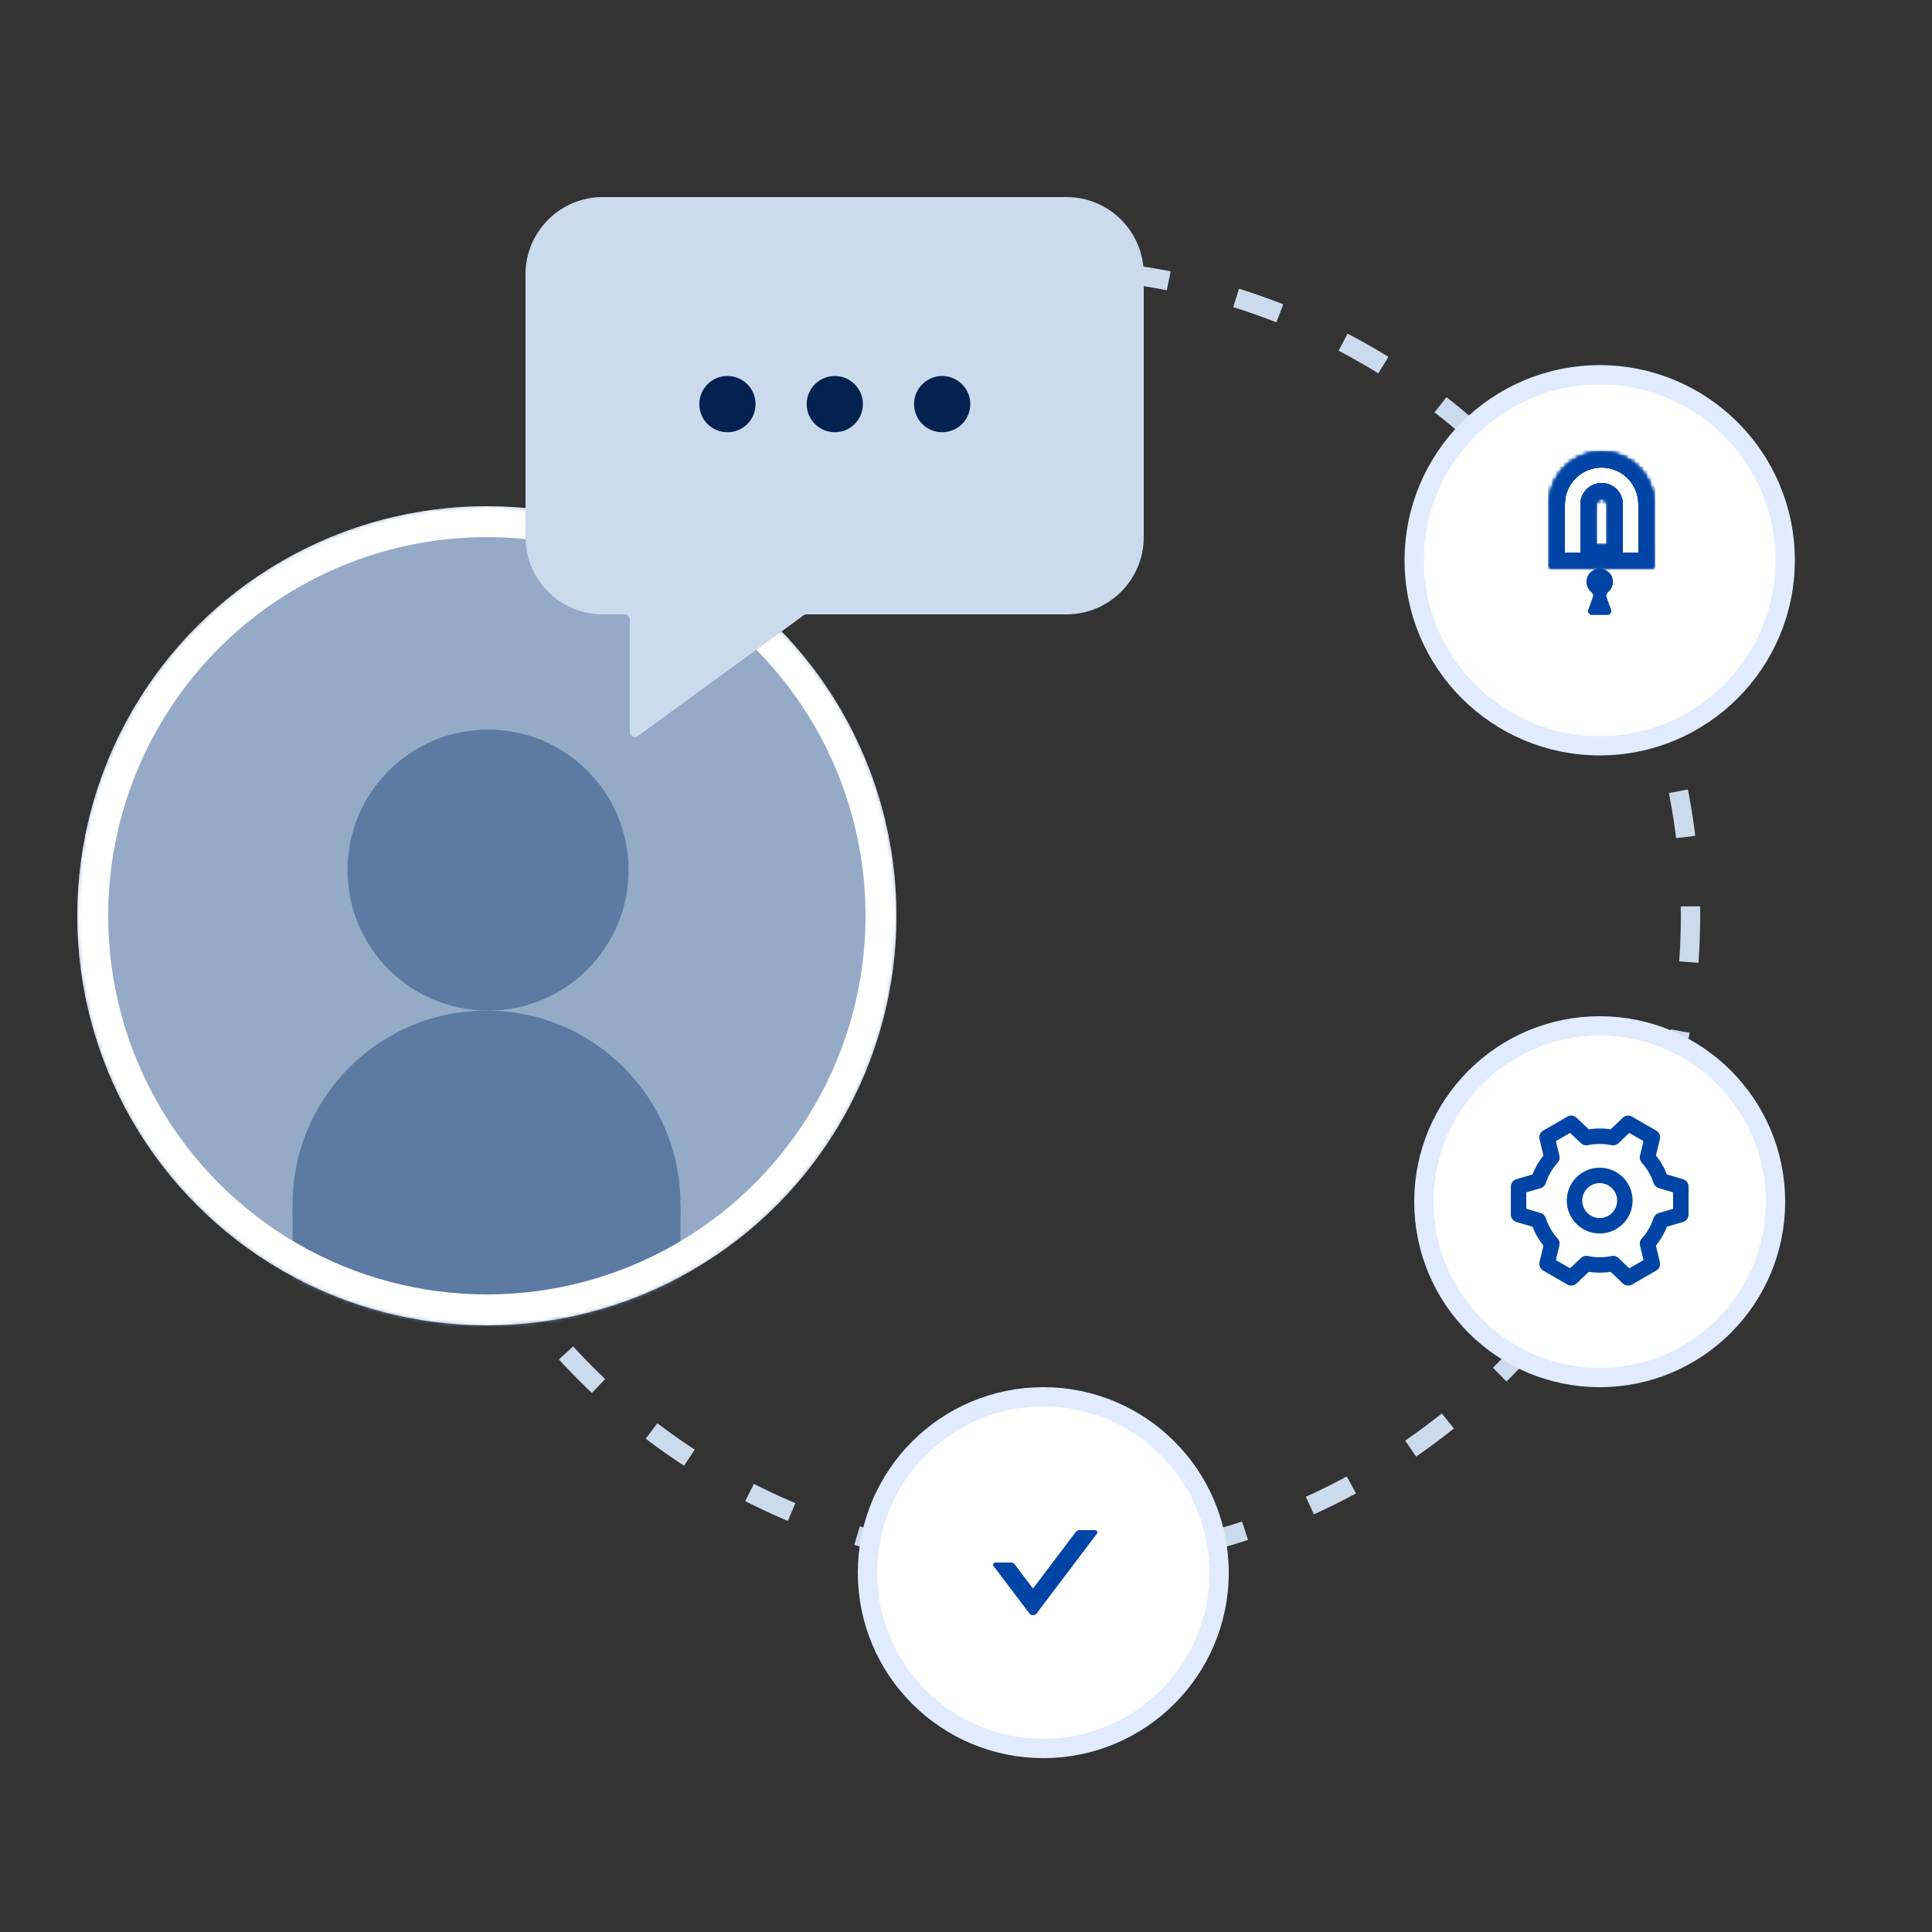 <?xml version="1.0" encoding="UTF-8"?>
<svg xmlns="http://www.w3.org/2000/svg" width="500" height="500" viewBox="0 0 500 500" fill="none">
  <rect x="0" y="0" width="500" height="500" fill="#333333" stroke="none"/>
  <circle cx="270" cy="237" r="167.5" stroke="#CCDAED" stroke-width="5" stroke-dasharray="12 18"></circle>
  <circle cx="126" cy="237" r="106" fill="#94AAC7"></circle>
  <mask id="mask0_108_108" style="mask-type:alpha" maskUnits="userSpaceOnUse" x="20" y="131" width="212" height="212">
    <circle cx="126" cy="237" r="106" fill="#F2F6FD"></circle>
  </mask>
  <g mask="url(#mask0_108_108)">
    <circle cx="126.308" cy="225.18" r="36.362" fill="#5C7AA2"></circle>
    <circle cx="125.913" cy="311.736" r="50.195" fill="#5C7AA2"></circle>
    <rect x="75.718" y="312.132" width="100.39" height="49.8" fill="#5C7AA2"></rect>
    <circle cx="126" cy="237" r="102" stroke="white" stroke-width="8"></circle>
  </g>
  <path fill-rule="evenodd" clip-rule="evenodd" d="M156 51C144.954 51 136 59.954 136 71V139C136 150.046 144.954 159 156 159H161.677C162.408 159 163 159.592 163 160.323L163 189.4C163 190.481 164.228 191.106 165.102 190.469L207.965 159.254C208.192 159.089 208.464 159 208.744 159H276C287.046 159 296 150.046 296 139V71C296 59.954 287.046 51 276 51H156Z" fill="#CCDAED"></path>
  <circle cx="188.262" cy="104.585" r="7.277" fill="#03224F"></circle>
  <circle cx="216.047" cy="104.585" r="7.277" fill="#03224F"></circle>
  <circle cx="243.832" cy="104.585" r="7.277" fill="#03224F"></circle>
  <path d="M315.5 407C315.5 432.129 295.129 452.5 270 452.5C244.871 452.5 224.5 432.129 224.5 407C224.5 381.871 244.871 361.5 270 361.5C295.129 361.5 315.5 381.871 315.5 407Z" fill="white" stroke="#E0EBFD" stroke-width="5"></path>
  <path fill-rule="evenodd" clip-rule="evenodd" d="M262.591 404.835C262.371 404.546 262.019 404.37 261.638 404.37H257.588C257.111 404.37 256.832 404.892 257.111 405.265L266.384 417.535C266.494 417.679 266.638 417.796 266.803 417.877C266.969 417.958 267.152 418 267.338 418C267.524 418 267.707 417.958 267.873 417.877C268.039 417.796 268.182 417.679 268.292 417.535L283.889 396.895C284.168 396.522 283.889 396 283.412 396H279.362C278.988 396 278.629 396.176 278.409 396.465L267.338 411.118L262.591 404.835Z" fill="#0045A5"></path>
  <circle cx="414" cy="311" r="45.5" fill="white" stroke="#E0EBFD" stroke-width="5"></circle>
  <path fill-rule="evenodd" clip-rule="evenodd" d="M426.371 299.558L427.636 294.334L421.364 290.713L417.475 294.418C416.354 294.18 415.192 294.055 414 294.055C412.808 294.055 411.646 294.18 410.525 294.418L406.636 290.713L400.364 294.334L401.629 299.558C400.079 301.277 398.882 303.32 398.152 305.574L393 307.09V314.331L398.152 315.846C398.882 318.1 400.079 320.143 401.629 321.862L400.364 327.086L406.636 330.707L410.525 327.002C411.646 327.24 412.808 327.365 414 327.365C415.192 327.365 416.354 327.24 417.475 327.002L421.364 330.707L427.636 327.086L426.371 321.862C427.921 320.143 429.118 318.1 429.848 315.846L435 314.331V307.09L429.848 305.574C429.118 303.321 427.921 301.277 426.371 299.558ZM420.517 310.71C420.517 307.111 417.599 304.193 414 304.193C410.401 304.193 407.483 307.111 407.483 310.71C407.483 314.31 410.401 317.227 414 317.227C417.599 317.227 420.517 314.31 420.517 310.71Z" fill="white"></path>
  <path d="M427.636 294.334L429.579 294.805C429.788 293.942 429.404 293.046 428.636 292.602L427.636 294.334ZM426.371 299.558L424.427 299.088C424.271 299.73 424.443 300.407 424.886 300.898L426.371 299.558ZM421.364 290.713L422.364 288.981C421.596 288.538 420.627 288.653 419.985 289.265L421.364 290.713ZM417.475 294.418L417.06 296.375C417.706 296.512 418.377 296.321 418.855 295.866L417.475 294.418ZM410.525 294.418L409.145 295.866C409.623 296.321 410.294 296.512 410.94 296.375L410.525 294.418ZM406.636 290.713L408.015 289.265C407.373 288.653 406.404 288.538 405.636 288.981L406.636 290.713ZM400.364 294.334L399.364 292.602C398.596 293.046 398.212 293.942 398.421 294.805L400.364 294.334ZM401.629 299.558L403.114 300.898C403.557 300.407 403.729 299.73 403.573 299.088L401.629 299.558ZM398.152 305.574L398.716 307.493C399.35 307.307 399.851 306.819 400.054 306.19L398.152 305.574ZM393 307.09L392.436 305.171C391.585 305.421 391 306.202 391 307.09H393ZM393 314.331H391C391 315.218 391.585 315.999 392.436 316.25L393 314.331ZM398.152 315.846L400.054 315.23C399.851 314.601 399.35 314.114 398.716 313.927L398.152 315.846ZM401.629 321.862L403.573 322.333C403.729 321.691 403.557 321.013 403.114 320.523L401.629 321.862ZM400.364 327.086L398.421 326.616C398.212 327.478 398.596 328.375 399.364 328.819L400.364 327.086ZM406.636 330.707L405.636 332.439C406.404 332.883 407.373 332.767 408.015 332.155L406.636 330.707ZM410.525 327.002L410.94 325.046C410.294 324.909 409.623 325.099 409.145 325.554L410.525 327.002ZM417.475 327.002L418.855 325.554C418.377 325.099 417.706 324.909 417.06 325.046L417.475 327.002ZM421.364 330.707L419.985 332.155C420.627 332.767 421.596 332.883 422.364 332.439L421.364 330.707ZM427.636 327.086L428.636 328.819C429.404 328.375 429.788 327.478 429.579 326.616L427.636 327.086ZM426.371 321.862L424.886 320.523C424.443 321.013 424.271 321.691 424.427 322.333L426.371 321.862ZM429.848 315.846L429.284 313.927C428.65 314.114 428.149 314.601 427.946 315.23L429.848 315.846ZM435 314.331L435.564 316.25C436.415 315.999 437 315.218 437 314.331H435ZM435 307.09H437C437 306.202 436.415 305.421 435.564 305.171L435 307.09ZM429.848 305.574L427.946 306.191C428.149 306.819 428.65 307.307 429.284 307.493L429.848 305.574ZM425.692 293.863L424.427 299.088L428.315 300.029L429.579 294.805L425.692 293.863ZM420.364 292.445L426.636 296.066L428.636 292.602L422.364 288.981L420.364 292.445ZM418.855 295.866L422.744 292.161L419.985 289.265L416.096 292.97L418.855 295.866ZM414 296.055C415.051 296.055 416.075 296.165 417.06 296.375L417.891 292.462C416.634 292.195 415.332 292.055 414 292.055V296.055ZM410.94 296.375C411.925 296.165 412.949 296.055 414 296.055V292.055C412.668 292.055 411.366 292.195 410.109 292.462L410.94 296.375ZM405.256 292.161L409.145 295.866L411.904 292.97L408.015 289.265L405.256 292.161ZM401.364 296.066L407.636 292.445L405.636 288.981L399.364 292.602L401.364 296.066ZM403.573 299.088L402.308 293.863L398.421 294.805L399.685 300.029L403.573 299.088ZM400.054 306.19C400.696 304.21 401.749 302.412 403.114 300.898L400.144 298.219C398.409 300.142 397.067 302.431 396.249 304.958L400.054 306.19ZM393.564 309.008L398.716 307.493L397.587 303.656L392.436 305.171L393.564 309.008ZM395 314.331V307.09H391V314.331H395ZM398.716 313.927L393.564 312.412L392.436 316.25L397.587 317.765L398.716 313.927ZM403.114 320.523C401.749 319.009 400.696 317.211 400.054 315.23L396.249 316.462C397.067 318.989 398.409 321.278 400.144 323.202L403.114 320.523ZM402.308 327.557L403.573 322.333L399.685 321.392L398.421 326.616L402.308 327.557ZM407.636 328.975L401.364 325.354L399.364 328.819L405.636 332.439L407.636 328.975ZM409.145 325.554L405.256 329.259L408.015 332.155L411.904 328.45L409.145 325.554ZM414 325.365C412.949 325.365 411.925 325.255 410.94 325.046L410.109 328.959C411.366 329.225 412.668 329.365 414 329.365V325.365ZM417.06 325.046C416.075 325.255 415.051 325.365 414 325.365V329.365C415.332 329.365 416.634 329.225 417.891 328.959L417.06 325.046ZM422.744 329.259L418.855 325.554L416.096 328.45L419.985 332.155L422.744 329.259ZM426.636 325.354L420.364 328.975L422.364 332.439L428.636 328.819L426.636 325.354ZM424.427 322.333L425.692 327.557L429.579 326.616L428.315 321.392L424.427 322.333ZM427.946 315.23C427.304 317.211 426.251 319.009 424.886 320.523L427.856 323.202C429.591 321.278 430.933 318.989 431.751 316.462L427.946 315.23ZM434.436 312.412L429.284 313.927L430.413 317.765L435.564 316.25L434.436 312.412ZM433 307.09V314.331H437V307.09H433ZM429.284 307.493L434.436 309.008L435.564 305.171L430.413 303.656L429.284 307.493ZM424.886 300.898C426.251 302.412 427.304 304.21 427.946 306.191L431.751 304.958C430.933 302.431 429.591 300.142 427.856 298.219L424.886 300.898ZM414 306.193C416.495 306.193 418.517 308.215 418.517 310.71H422.517C422.517 306.006 418.704 302.193 414 302.193V306.193ZM409.483 310.71C409.483 308.215 411.505 306.193 414 306.193V302.193C409.296 302.193 405.483 306.006 405.483 310.71H409.483ZM414 315.227C411.505 315.227 409.483 313.205 409.483 310.71H405.483C405.483 315.414 409.296 319.227 414 319.227V315.227ZM418.517 310.71C418.517 313.205 416.495 315.227 414 315.227V319.227C418.704 319.227 422.517 315.414 422.517 310.71H418.517Z" fill="#0045A5"></path>
  <circle cx="414" cy="145" r="48" fill="white" stroke="#E0EBFD" stroke-width="5"></circle>
  <mask id="path-18-inside-1_108_108" fill="white">
    <path fill-rule="evenodd" clip-rule="evenodd" d="M414.5 117C407.044 117 401 123.044 401 130.5V147H428V130.5C428 123.044 421.956 117 414.5 117ZM414.5 129C413.672 129 413 129.672 413 130.5V141H416V130.5C416 129.672 415.328 129 414.5 129Z"></path>
  </mask>
  <path fill-rule="evenodd" clip-rule="evenodd" d="M414.5 117C407.044 117 401 123.044 401 130.5V147H428V130.5C428 123.044 421.956 117 414.5 117ZM414.5 129C413.672 129 413 129.672 413 130.5V141H416V130.5C416 129.672 415.328 129 414.5 129Z" fill="white"></path>
  <path d="M401 147H397V151H401V147ZM428 147V151H432V147H428ZM413 141H409V145H413V141ZM416 141V145H420V141H416ZM405 130.5C405 125.253 409.253 121 414.5 121V113C404.835 113 397 120.835 397 130.5H405ZM405 147V130.5H397V147H405ZM428 143H401V151H428V143ZM424 130.5V147H432V130.5H424ZM414.5 121C419.747 121 424 125.253 424 130.5H432C432 120.835 424.165 113 414.5 113V121ZM417 130.5C417 131.881 415.881 133 414.5 133V125C411.462 125 409 127.462 409 130.5H417ZM417 141V130.5H409V141H417ZM416 137H413V145H416V137ZM412 130.5V141H420V130.5H412ZM414.5 133C413.119 133 412 131.881 412 130.5H420C420 127.462 417.538 125 414.5 125V133Z" fill="#0045A5" mask="url(#path-18-inside-1_108_108)"></path>
  <path d="M401 147H397V151H401V147ZM428 147V151H432V147H428ZM413 141H409V145H413V141ZM416 141V145H420V141H416ZM405 130.5C405 125.253 409.253 121 414.5 121V113C404.835 113 397 120.835 397 130.5H405ZM405 147V130.5H397V147H405ZM428 143H401V151H428V143ZM424 130.5V147H432V130.5H424ZM414.5 121C419.747 121 424 125.253 424 130.5H432C432 120.835 424.165 113 414.5 113V121ZM417 130.5C417 131.881 415.881 133 414.5 133V125C411.462 125 409 127.462 409 130.5H417ZM417 141V130.5H409V141H417ZM416 137H413V145H416V137ZM412 130.5V141H420V130.5H412ZM414.5 133C413.119 133 412 131.881 412 130.5H420C420 127.462 417.538 125 414.5 125V133Z" fill="#0045A5" mask="url(#path-18-inside-1_108_108)"></path>
  <path d="M401 147H397V151H401V147ZM428 147V151H432V147H428ZM413 141H409V145H413V141ZM416 141V145H420V141H416ZM405 130.5C405 125.253 409.253 121 414.5 121V113C404.835 113 397 120.835 397 130.5H405ZM405 147V130.5H397V147H405ZM428 143H401V151H428V143ZM424 130.5V147H432V130.5H424ZM414.5 121C419.747 121 424 125.253 424 130.5H432C432 120.835 424.165 113 414.5 113V121ZM417 130.5C417 131.881 415.881 133 414.5 133V125C411.462 125 409 127.462 409 130.5H417ZM417 141V130.5H409V141H417ZM416 137H413V145H416V137ZM412 130.5V141H420V130.5H412ZM414.5 133C413.119 133 412 131.881 412 130.5H420C420 127.462 417.538 125 414.5 125V133Z" fill="#0045A5" mask="url(#path-18-inside-1_108_108)"></path>
  <path d="M401 147H397V151H401V147ZM428 147V151H432V147H428ZM413 141H409V145H413V141ZM416 141V145H420V141H416ZM405 130.5C405 125.253 409.253 121 414.5 121V113C404.835 113 397 120.835 397 130.5H405ZM405 147V130.5H397V147H405ZM428 143H401V151H428V143ZM424 130.5V147H432V130.5H424ZM414.5 121C419.747 121 424 125.253 424 130.5H432C432 120.835 424.165 113 414.5 113V121ZM417 130.5C417 131.881 415.881 133 414.5 133V125C411.462 125 409 127.462 409 130.5H417ZM417 141V130.5H409V141H417ZM416 137H413V145H416V137ZM412 130.5V141H420V130.5H412ZM414.5 133C413.119 133 412 131.881 412 130.5H420C420 127.462 417.538 125 414.5 125V133Z" fill="#0045A5" mask="url(#path-18-inside-1_108_108)"></path>
  <mask id="path-20-inside-2_108_108" fill="white">
    <rect x="396" y="137.714" width="36" height="30.857" rx="2.945"></rect>
  </mask>
  <rect x="396" y="137.714" width="36" height="30.857" rx="2.945" fill="white" stroke="#0045A5" stroke-width="8" mask="url(#path-20-inside-2_108_108)"></rect>
  <path fill-rule="evenodd" clip-rule="evenodd" d="M415.777 154.519C415.605 154.036 415.839 153.511 416.228 153.177C416.963 152.548 417.429 151.614 417.429 150.571C417.429 148.678 415.894 147.143 414 147.143C412.106 147.143 410.571 148.678 410.571 150.571C410.571 151.614 411.037 152.548 411.772 153.177C412.161 153.511 412.395 154.036 412.223 154.519L411.049 157.807C410.816 158.458 411.299 159.143 411.99 159.143H416.01C416.701 159.143 417.184 158.458 416.951 157.807L415.777 154.519Z" fill="#0045A5"></path>
</svg>
